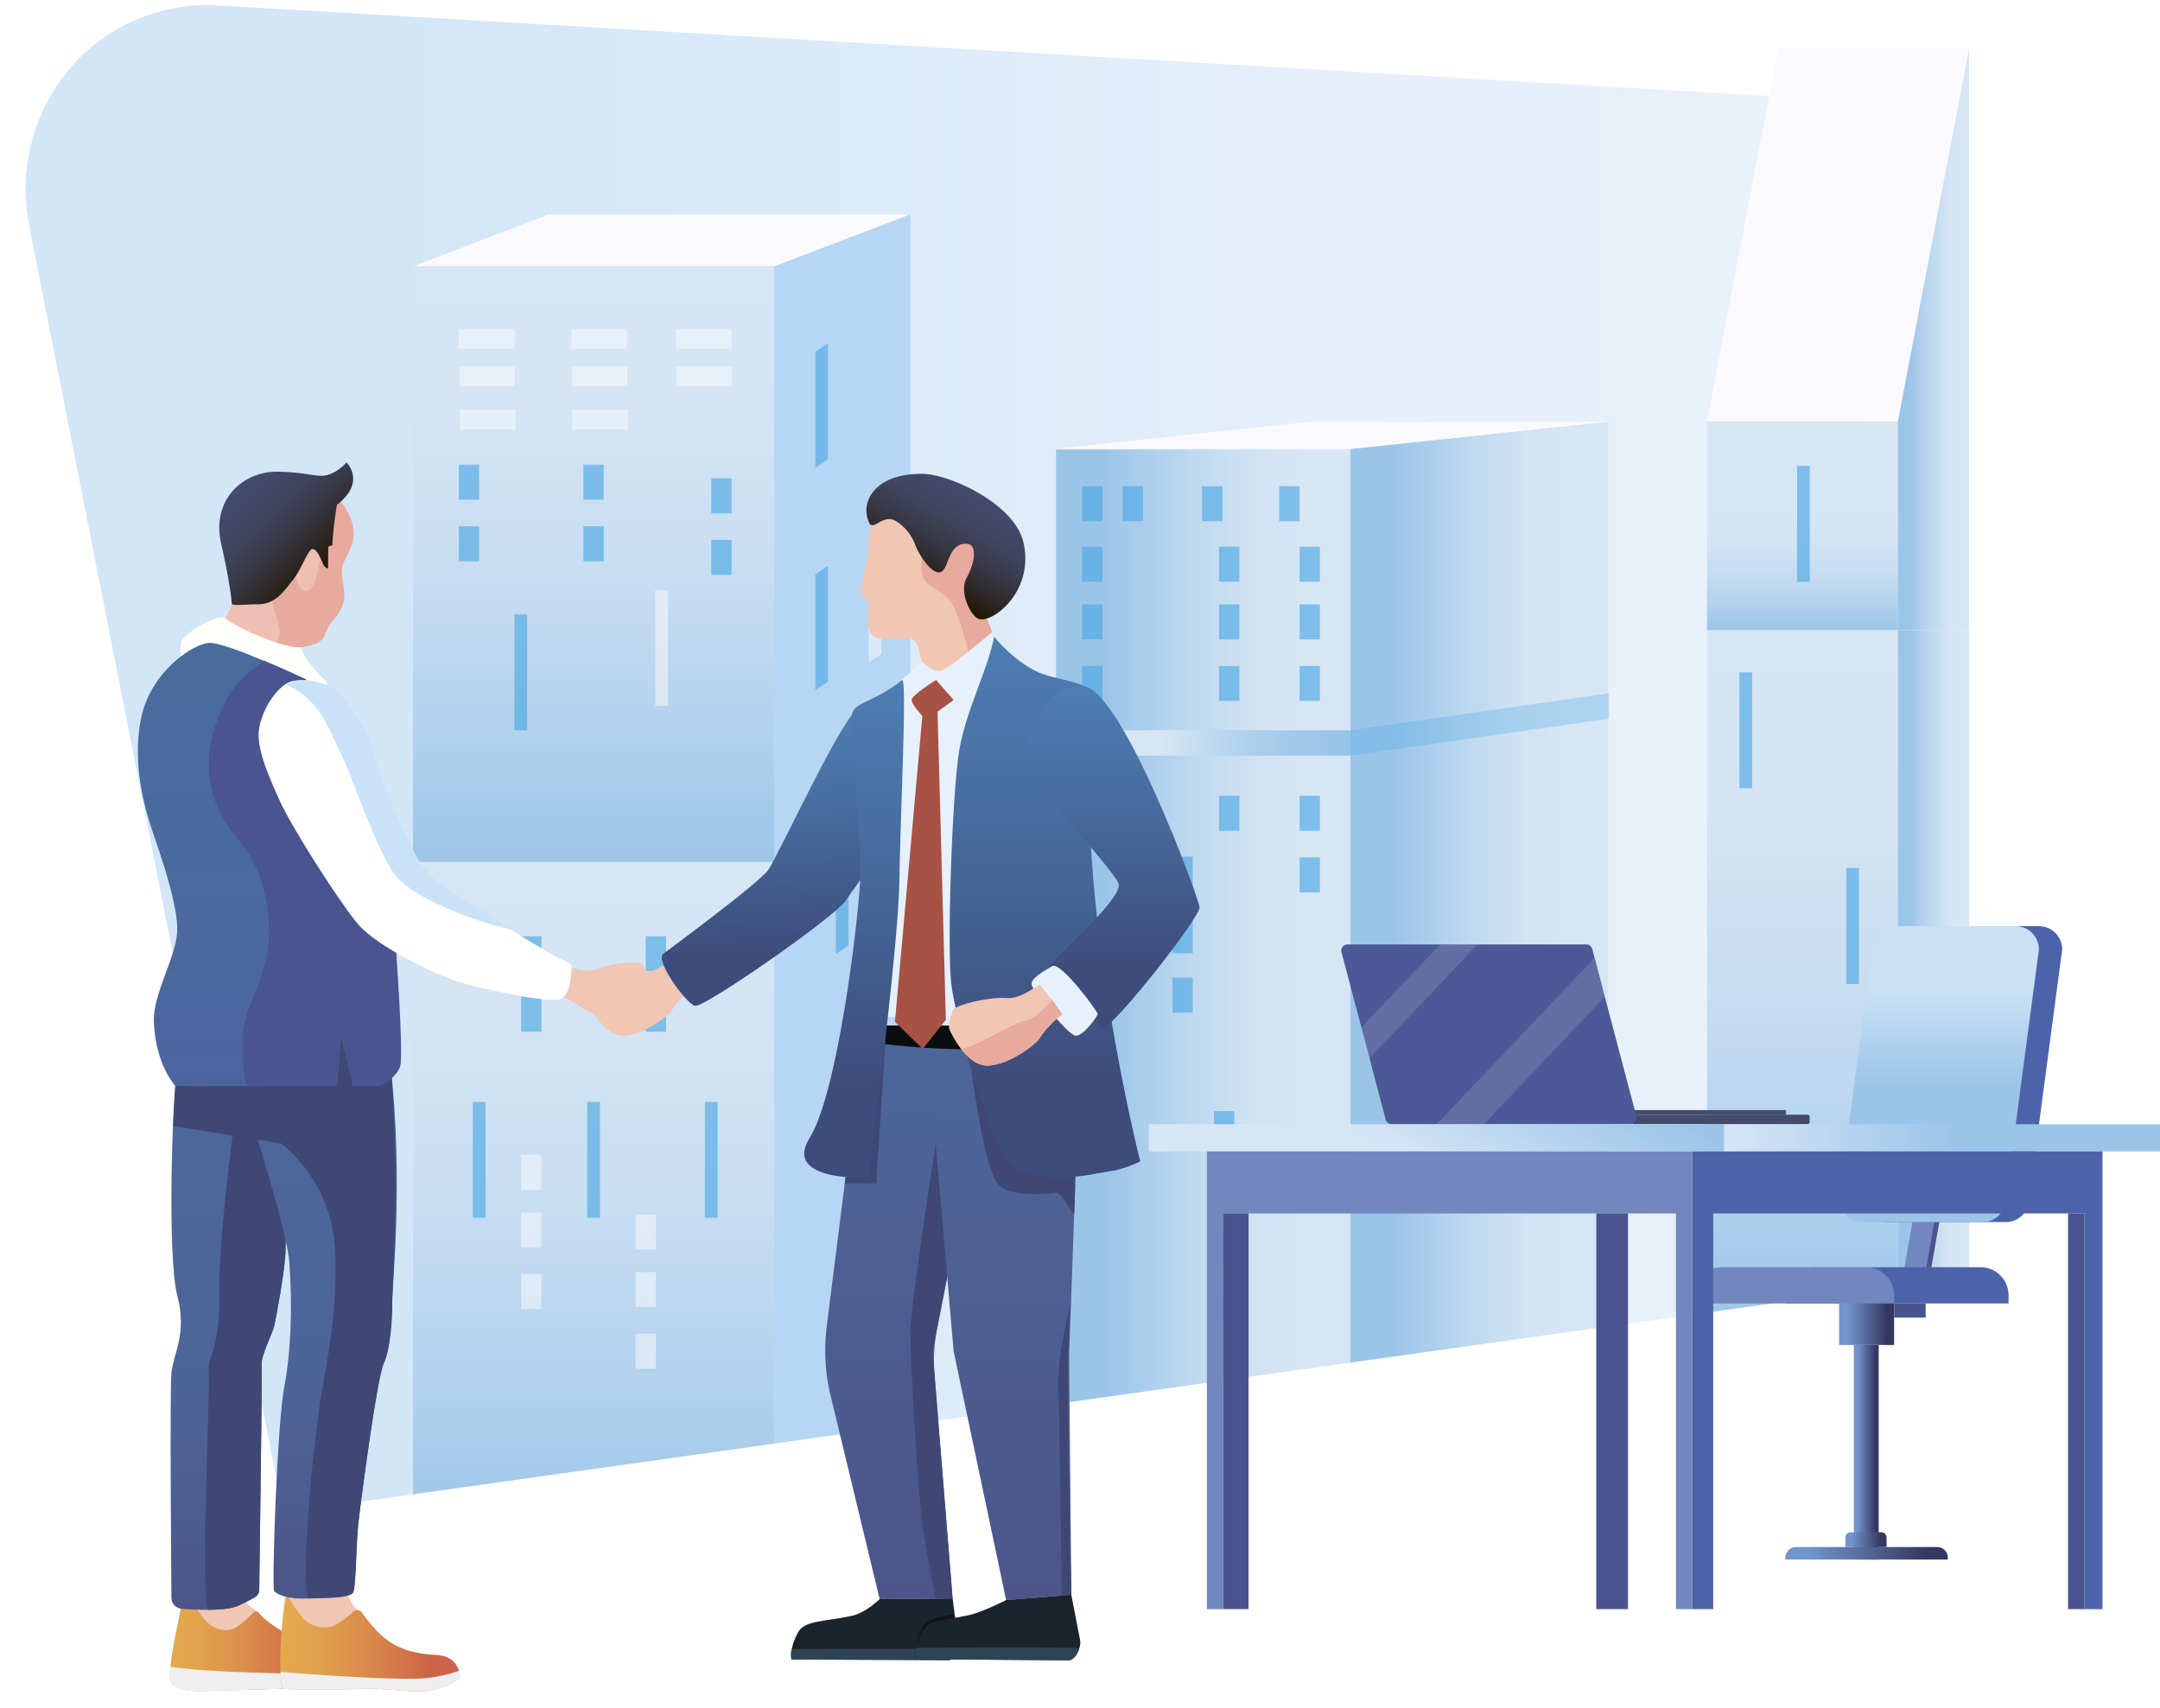 <?xml version="1.0" encoding="UTF-8"?> <svg xmlns="http://www.w3.org/2000/svg" xmlns:xlink="http://www.w3.org/1999/xlink" viewBox="0 0 637.13 503.9"> <defs> <style>.\35 1eda419-33a4-4370-a0b8-9534f19ea95d{fill:url(#ff2da733-4b87-40f8-a735-51af2f0e21fc);}.cfbdc87a-3793-4195-a1b5-52ea24e98bca,.d4d3c97e-ccd2-4c35-b55e-69ad66dd0e35{fill:#fafafd;}.\36 59d623d-9da7-42f1-b4e7-d068314d98d0{fill:url(#bdac5107-630f-48b2-86e1-c7c0a680c180);}.\37 7969690-cd47-48e3-8c7f-b597cdd54ab0{fill:url(#aa99a25f-dafc-41a1-8eae-973ecf80fa7e);}.b308a8ef-5829-47b8-8343-f80bd9ab35f6{fill:#b7d6f4;}.\35 50f49ee-7526-4303-85b6-48da0f8f2ac6{fill:url(#5b072478-5a87-4444-8a8b-75ebe2ebc78b);}.\37 bf908fe-66d8-46b4-ab99-7521c61ad267{fill:url(#95c93573-a6d6-4c41-b5e1-9079b490d365);}.\34 0082009-55cd-47d8-b467-45ee3be98aec{fill:url(#552d4a4e-4be6-402f-bc74-487a798d402d);}.\34 481639d-ede2-4f01-a023-1d90dd7e3ac0,.f2ea06bd-5ae1-4aa4-98dd-fab6145800bd{fill:#4ea9e4;}.\34 481639d-ede2-4f01-a023-1d90dd7e3ac0{opacity:0.31;}.f2ea06bd-5ae1-4aa4-98dd-fab6145800bd{opacity:0.65;}.cfbdc87a-3793-4195-a1b5-52ea24e98bca{opacity:0.51;}.\39 a7ef07c-cfc3-465e-b67d-c98681ffe46f{fill:url(#0c789c32-dc58-4073-b0a8-4698d91179cf);}.bc0fbfbb-86af-4371-9f23-a840bd26efbd{fill:url(#0f9d87c4-ee81-4a66-b167-3ea7bad2dad5);}.\39 01d57d4-5461-4d03-9e70-7447bfac9477{fill:url(#ed04dce3-a264-4948-b673-71dd4e2bf34a);}.\38 93444bf-44da-4785-b32c-7e167d3e8dc6{fill:url(#19ad4ea7-fe90-4a10-9a1f-93f67353d047);}.\33 0b1bbdc-1c26-4543-89af-19f5c468a6bf,.f141611c-0c56-4e46-9818-e64b8422ae5f{fill:#fff;}.\31 317f401-5b4e-4f9d-9a25-31433382d2ed{fill:#49538f;}.\30 710a632-c139-4a17-9e5b-534688f6f3b0{fill:#7187be;}.\36 756d0bc-342a-40e8-a0ab-6e827efbcdfa{fill:#4d63a9;}.\33 44e9524-9fd0-415d-a1d5-2fd9022a75f5{fill:url(#6810c4bd-3ae6-4149-a367-967cabe78b95);}.\31 c62514e-7759-4482-ade1-f514dfaa1616{fill:url(#badb7d38-ebbd-489d-9036-733876caf5e6);}.eb54e178-395f-4378-8349-b6afef4d335d{fill:url(#62a92980-804c-43e7-ac84-da53d52904d1);}.\32 88ba481-95a9-4498-9255-b58260aab799{fill:url(#495f2c7a-d996-4e65-9a92-b7317afa835b);}.\32 f0392b6-7cc5-4d84-901f-90e5efe6a926{fill:url(#9364abfe-213e-490c-872d-5f05f58bfdf6);}.\38 e98f06f-7a1d-4d9a-8a9b-bd2cda3bd341{fill:url(#f1457648-2514-433a-b821-6116a803c5e1);}.\38 64af3b8-ec7b-4d4f-8c64-611f5587094e{fill:url(#063decdc-a77c-4516-8633-e255aa44659c);}.\36 6fd9435-52d5-4055-ac02-cb203cf8589d{fill:#434a6a;}.\36 c77c966-6c01-40a4-be3f-1601bb9a6b4d{fill:#454e71;}.\36 c315457-975b-48c5-926c-cf249a715ca4{fill:#4b5997;}.\33 0b1bbdc-1c26-4543-89af-19f5c468a6bf{opacity:0.13;}.afca403d-1be4-40d5-b398-63c9bcc36961{fill:#f0c7b3;}.\35 0ed5be6-878e-401c-a2d0-9f326681708b{fill:url(#308a417d-0c1d-42f5-ac2e-a92c42f3b419);}.\31 e1a0d25-544b-4e46-8dbf-a1dfc0ac5ec0{fill:#eebfb3;}.fe2495f9-8ca5-4dc4-9ece-9c04d566a077{fill:#e8a99e;}.\32 efe6866-da45-47da-be38-37a8dd5a0184{fill:url(#8e47e1fa-8434-4f72-9777-8467ff79a43e);}.\39 7535857-62ef-4444-9ef8-874cd4db150e{fill:#fffffc;}.\32 6da05f0-61d8-4c35-beb1-7364c8bc7d77{fill:url(#3e19d422-d746-4b58-bdb7-63890a5a2d0d);}.\38 4a54388-ec8f-4a37-acf3-ff4f373fed9b{fill:#f0c6b4;}.becab2b8-b1bf-4d84-a71c-46454508c6aa{fill:#efefef;}.f2c590dc-935c-4437-9938-d6833d334af5{fill:#3f4875;}.b97cdc92-21a9-48f7-b73e-07121eb8cd43{fill:url(#56bbaffe-fc4b-4ea5-a77c-e0aaa8090eec);}.\33 3efcd83-13bf-4d7d-b970-a61cf282d36c{fill:url(#133842fd-3668-4b47-92fd-be546c88a5cf);}.e4fe94d9-93ba-409d-bd44-78bb13222a15{fill:url(#6bfd3699-5971-470a-ba93-d6aeec7c0791);}.\32 deb78ca-5726-480d-833a-e730f62d2560{fill:#495491;}.\39 58d2811-454b-4a9e-8b66-6c938c37dbba{fill:url(#95a57317-b390-41b1-a9cc-d10a6d132db3);}.\36 a8e4b37-c7de-4923-918d-07af9969e43f{fill:#c9e2f8;}.c3964ebe-7be9-4089-b44a-014acecaf27a{fill:url(#7c9fb1fd-cb38-4052-a558-f97e8a2e05b4);}.\33 d54e98f-1496-4b70-8431-4e85c0d2614e{fill:url(#bfa8e58d-f6d5-4026-9596-89fa594b4975);}.\37 5f3c8c4-85e7-4896-ba46-098b75d6c049{fill:#0b0c0d;}.\32 da6ba3d-beec-434f-b34a-e70707329145{fill:url(#8c312803-1eab-4acf-af5f-a6e3016dfbf7);}.\35 4caf9fc-7348-4165-b975-9c6c180088b2{fill:#e7f1fb;}.\35 f41cf24-365b-4123-b3f0-7d9b8ceafc18{fill:url(#55b4ae68-a5de-4415-8fe3-709da6aee2e0);}.\35 18bb045-c4a9-4518-9b9d-7d678c4a3089{fill:url(#f8679c61-dc96-45ea-803f-17321b43ea4d);}.\32 f9b854c-7fd8-4661-9527-486c08b742c2{fill:url(#fd14a7a2-141c-4235-af3a-6e95eeebbd20);}.\30 08fdf5a-41a3-4b81-ad60-3e18a472b00f{fill:url(#1823755b-1868-4b07-940c-bccd6ca07d63);}.b09f8850-82d5-445a-bf57-36be5c7527d5{fill:#a75245;}.bb95726b-88a5-4b3c-9ed1-964124ff54db{fill:#1b232b;}.c211c6e8-acdd-41e2-b7c6-8f4f8be5ac57{fill:#304352;}.\35 6ae09f5-7d77-4fd8-b147-b6683e623c56{fill:#000105;opacity:0.44;}</style> <linearGradient id="ff2da733-4b87-40f8-a735-51af2f0e21fc" x1="7.56" y1="249.76" x2="580.23" y2="249.76" gradientUnits="userSpaceOnUse"> <stop offset="0.19" stop-color="#d2e6f8"></stop> <stop offset="0.22" stop-color="#d3e7f8"></stop> <stop offset="0.67" stop-color="#e5effa"></stop> <stop offset="1" stop-color="#ebf2fa"></stop> </linearGradient> <linearGradient id="bdac5107-630f-48b2-86e1-c7c0a680c180" x1="175.08" y1="78.59" x2="175.08" y2="254.29" gradientUnits="userSpaceOnUse"> <stop offset="0" stop-color="#d7e6f5"></stop> <stop offset="0.26" stop-color="#d3e4f4"></stop> <stop offset="0.52" stop-color="#c7ddf2"></stop> <stop offset="0.78" stop-color="#b3d2ed"></stop> <stop offset="1" stop-color="#9bc5e8"></stop> </linearGradient> <linearGradient id="aa99a25f-dafc-41a1-8eae-973ecf80fa7e" x1="175.08" y1="254.29" x2="175.08" y2="451.49" xlink:href="#bdac5107-630f-48b2-86e1-c7c0a680c180"></linearGradient> <linearGradient id="5b072478-5a87-4444-8a8b-75ebe2ebc78b" x1="311.5" y1="281.38" x2="399" y2="281.38" gradientUnits="userSpaceOnUse"> <stop offset="0.17" stop-color="#9bc5e8"></stop> <stop offset="0.23" stop-color="#a3c9ea"></stop> <stop offset="0.47" stop-color="#bfd9f0"></stop> <stop offset="0.68" stop-color="#d1e3f4"></stop> <stop offset="0.84" stop-color="#d7e6f5"></stop> </linearGradient> <linearGradient id="95c93573-a6d6-4c41-b5e1-9079b490d365" x1="398.33" y1="277.19" x2="474.33" y2="277.19" xlink:href="#5b072478-5a87-4444-8a8b-75ebe2ebc78b"></linearGradient> <linearGradient id="552d4a4e-4be6-402f-bc74-487a798d402d" x1="310.83" y1="219.17" x2="398.33" y2="219.17" gradientUnits="userSpaceOnUse"> <stop offset="0.36" stop-color="#d7e6f5"></stop> <stop offset="0.39" stop-color="#d3e4f4"></stop> <stop offset="0.61" stop-color="#b4d3ed"></stop> <stop offset="0.8" stop-color="#a2c9e9"></stop> <stop offset="0.93" stop-color="#9bc5e8"></stop> </linearGradient> <linearGradient id="0c789c32-dc58-4073-b0a8-4698d91179cf" x1="531.67" y1="124.26" x2="531.67" y2="185.92" gradientUnits="userSpaceOnUse"> <stop offset="0.41" stop-color="#d7e6f5"></stop> <stop offset="0.56" stop-color="#d3e4f4"></stop> <stop offset="0.72" stop-color="#c7ddf2"></stop> <stop offset="0.87" stop-color="#b3d2ed"></stop> <stop offset="1" stop-color="#9bc5e8"></stop> </linearGradient> <linearGradient id="0f9d87c4-ee81-4a66-b167-3ea7bad2dad5" x1="531.67" y1="185.92" x2="531.67" y2="392.26" xlink:href="#bdac5107-630f-48b2-86e1-c7c0a680c180"></linearGradient> <linearGradient id="ed04dce3-a264-4948-b673-71dd4e2bf34a" x1="559.83" y1="289.09" x2="580.83" y2="289.09" xlink:href="#5b072478-5a87-4444-8a8b-75ebe2ebc78b"></linearGradient> <linearGradient id="19ad4ea7-fe90-4a10-9a1f-93f67353d047" x1="559.83" y1="100.09" x2="580.83" y2="100.09" xlink:href="#5b072478-5a87-4444-8a8b-75ebe2ebc78b"></linearGradient> <linearGradient id="6810c4bd-3ae6-4149-a367-967cabe78b95" x1="571.95" y1="273.21" x2="571.95" y2="360.5" gradientUnits="userSpaceOnUse"> <stop offset="0.22" stop-color="#cae0f4"></stop> <stop offset="0.54" stop-color="#9bc5e8"></stop> </linearGradient> <linearGradient id="badb7d38-ebbd-489d-9036-733876caf5e6" x1="542.48" y1="390.63" x2="558.7" y2="390.63" gradientUnits="userSpaceOnUse"> <stop offset="0.15" stop-color="#7294cd"></stop> <stop offset="0.88" stop-color="#34375f"></stop> </linearGradient> <linearGradient id="62a92980-804c-43e7-ac84-da53d52904d1" x1="546.83" y1="428.41" x2="554.15" y2="428.41" xlink:href="#badb7d38-ebbd-489d-9036-733876caf5e6"></linearGradient> <linearGradient id="495f2c7a-d996-4e65-9a92-b7317afa835b" x1="526.65" y1="458.21" x2="574.53" y2="458.21" xlink:href="#badb7d38-ebbd-489d-9036-733876caf5e6"></linearGradient> <linearGradient id="9364abfe-213e-490c-872d-5f05f58bfdf6" x1="544.32" y1="454.18" x2="556.45" y2="454.18" xlink:href="#badb7d38-ebbd-489d-9036-733876caf5e6"></linearGradient> <linearGradient id="f1457648-2514-433a-b821-6116a803c5e1" x1="508.52" y1="335.65" x2="637.13" y2="335.65" gradientUnits="userSpaceOnUse"> <stop offset="0" stop-color="#d7e6f5"></stop> <stop offset="0.53" stop-color="#9bc5e8"></stop> </linearGradient> <linearGradient id="063decdc-a77c-4516-8633-e255aa44659c" x1="400.77" y1="375.38" x2="446.64" y2="295.92" gradientUnits="userSpaceOnUse"> <stop offset="0.38" stop-color="#d7e6f5"></stop> <stop offset="0.94" stop-color="#9bc5e8"></stop> </linearGradient> <linearGradient id="308a417d-0c1d-42f5-ac2e-a92c42f3b419" x1="50.13" y1="484.71" x2="99.87" y2="484.71" gradientUnits="userSpaceOnUse"> <stop offset="0" stop-color="#e3aa4d"></stop> <stop offset="0.17" stop-color="#e1a34d"></stop> <stop offset="0.43" stop-color="#db8f4b"></stop> <stop offset="0.74" stop-color="#d16f4a"></stop> <stop offset="0.83" stop-color="#cd6349"></stop> </linearGradient> <linearGradient id="8e47e1fa-8434-4f72-9777-8467ff79a43e" x1="70.69" y1="142.73" x2="96.21" y2="168.25" gradientUnits="userSpaceOnUse"> <stop offset="0" stop-color="#444a6b"></stop> <stop offset="0.18" stop-color="#434867"></stop> <stop offset="0.38" stop-color="#3e425a"></stop> <stop offset="0.58" stop-color="#373744"></stop> <stop offset="0.79" stop-color="#2d2826"></stop> <stop offset="1" stop-color="#201600"></stop> </linearGradient> <linearGradient id="3e19d422-d746-4b58-bdb7-63890a5a2d0d" x1="68.44" y1="314.91" x2="68.44" y2="474.89" gradientUnits="userSpaceOnUse"> <stop offset="0.21" stop-color="#4d679b"></stop> <stop offset="0.61" stop-color="#4d6498"></stop> <stop offset="0.89" stop-color="#4c5b8f"></stop> <stop offset="1" stop-color="#4c5589"></stop> </linearGradient> <linearGradient id="56bbaffe-fc4b-4ea5-a77c-e0aaa8090eec" x1="82.65" y1="484.43" x2="135.65" y2="484.43" xlink:href="#308a417d-0c1d-42f5-ac2e-a92c42f3b419"></linearGradient> <linearGradient id="133842fd-3668-4b47-92fd-be546c88a5cf" x1="91.57" y1="302.75" x2="91.57" y2="471.53" xlink:href="#3e19d422-d746-4b58-bdb7-63890a5a2d0d"></linearGradient> <linearGradient id="6bfd3699-5971-470a-ba93-d6aeec7c0791" x1="79.43" y1="189.66" x2="79.43" y2="320.39" gradientUnits="userSpaceOnUse"> <stop offset="0" stop-color="#496c9d"></stop> <stop offset="0.69" stop-color="#4b699e"></stop> <stop offset="1" stop-color="#4e64a0"></stop> </linearGradient> <linearGradient id="95a57317-b390-41b1-a9cc-d10a6d132db3" x1="108.28" y1="320.37" x2="108.28" y2="320.38" gradientUnits="userSpaceOnUse"> <stop offset="0" stop-color="#4d7eb2"></stop> <stop offset="0.46" stop-color="#4d7bb0"></stop> <stop offset="0.75" stop-color="#4d73aa"></stop> <stop offset="1" stop-color="#4e64a0"></stop> <stop offset="1" stop-color="#4e64a0"></stop> </linearGradient> <linearGradient id="7c9fb1fd-cb38-4052-a558-f97e8a2e05b4" x1="268.52" y1="304.06" x2="268.52" y2="471.7" gradientUnits="userSpaceOnUse"> <stop offset="0" stop-color="#4d679b"></stop> <stop offset="1" stop-color="#4c5589"></stop> </linearGradient> <linearGradient id="bfa8e58d-f6d5-4026-9596-89fa594b4975" x1="295.93" y1="305.56" x2="295.93" y2="472.02" xlink:href="#7c9fb1fd-cb38-4052-a558-f97e8a2e05b4"></linearGradient> <linearGradient id="8c312803-1eab-4acf-af5f-a6e3016dfbf7" x1="287.37" y1="144.69" x2="271.29" y2="172.55" xlink:href="#8e47e1fa-8434-4f72-9777-8467ff79a43e"></linearGradient> <linearGradient id="55b4ae68-a5de-4415-8fe3-709da6aee2e0" x1="308.25" y1="187.77" x2="308.25" y2="347.42" gradientUnits="userSpaceOnUse"> <stop offset="0" stop-color="#4d7eb2"></stop> <stop offset="0.36" stop-color="#476b9d"></stop> <stop offset="0.83" stop-color="#3d4c7c"></stop> </linearGradient> <linearGradient id="f8679c61-dc96-45ea-803f-17321b43ea4d" x1="439.48" y1="125.94" x2="439.48" y2="210.72" gradientTransform="matrix(1.14, -0.06, 0.05, 1, -282.56, 111.69)" xlink:href="#55b4ae68-a5de-4415-8fe3-709da6aee2e0"></linearGradient> <linearGradient id="fd14a7a2-141c-4235-af3a-6e95eeebbd20" x1="251.95" y1="200.59" x2="251.95" y2="347.45" xlink:href="#55b4ae68-a5de-4415-8fe3-709da6aee2e0"></linearGradient> <linearGradient id="1823755b-1868-4b07-940c-bccd6ca07d63" x1="328.1" y1="202.32" x2="328.1" y2="303.12" xlink:href="#55b4ae68-a5de-4415-8fe3-709da6aee2e0"></linearGradient> </defs> <title>Монтажная область 4</title> <g id="5307d1ca-f00e-4be7-a04d-fadaf9424e20" data-name="scene"> <path class="51eda419-33a4-4370-a0b8-9534f19ea95d" d="M516.44,498l-379.12-2.73a55.11,55.11,0,0,1-54.95-54.95L8.6,66.6c-4.94-25.16,8-50.77,31.61-60.79A54.38,54.38,0,0,1,57.88,1.59a48.29,48.29,0,0,1,6.21,0L525.28,28.5a55.11,55.11,0,0,1,54.95,54.95l-8.85,359.63A55.11,55.11,0,0,1,516.44,498Z"></path> <polygon class="d4d3c97e-ccd2-4c35-b55e-69ad66dd0e35" points="228.5 78.59 121.83 78.59 161.83 63.26 268.5 63.26 228.5 78.59"></polygon> <rect class="659d623d-9da7-42f1-b4e7-d068314d98d0" x="121.83" y="78.59" width="106.5" height="175.7"></rect> <rect class="77969690-cd47-48e3-8c7f-b597cdd54ab0" x="121.83" y="254.29" width="106.5" height="197.2"></rect> <polygon class="b308a8ef-5829-47b8-8343-f80bd9ab35f6" points="228.33 78.59 268.5 63.26 268.5 437.46 228.33 465.52 228.33 78.59"></polygon> <rect class="550f49ee-7526-4303-85b6-48da0f8f2ac6" x="311.5" y="132.6" width="87.5" height="297.57"></rect> <polygon class="7bf908fe-66d8-46b4-ab99-7521c61ad267" points="398.33 429.99 474.33 421.96 474.33 124.39 398.33 132.42 398.33 429.99"></polygon> <rect class="40082009-55cd-47d8-b467-45ee3be98aec" x="310.83" y="215.42" width="87.5" height="7.5"></rect> <polygon class="4481639d-ede2-4f01-a023-1d90dd7e3ac0" points="474.58 212.01 398.33 222.92 398.33 215.42 474.58 204.51 474.58 212.01"></polygon> <rect class="f2ea06bd-5ae1-4aa4-98dd-fab6145800bd" x="319.17" y="143.42" width="6" height="10.33"></rect> <rect class="f2ea06bd-5ae1-4aa4-98dd-fab6145800bd" x="331.17" y="143.42" width="6" height="10.33"></rect> <rect class="f2ea06bd-5ae1-4aa4-98dd-fab6145800bd" x="354.58" y="143.42" width="6" height="10.33"></rect> <rect class="f2ea06bd-5ae1-4aa4-98dd-fab6145800bd" x="377.33" y="143.42" width="6" height="10.33"></rect> <rect class="f2ea06bd-5ae1-4aa4-98dd-fab6145800bd" x="383.33" y="161.27" width="6" height="10.33"></rect> <rect class="f2ea06bd-5ae1-4aa4-98dd-fab6145800bd" x="359.58" y="161.27" width="6" height="10.33"></rect> <rect class="f2ea06bd-5ae1-4aa4-98dd-fab6145800bd" x="319.17" y="161.27" width="6" height="10.33"></rect> <rect class="f2ea06bd-5ae1-4aa4-98dd-fab6145800bd" x="383.33" y="178.27" width="6" height="10.33"></rect> <rect class="f2ea06bd-5ae1-4aa4-98dd-fab6145800bd" x="359.58" y="178.27" width="6" height="10.33"></rect> <rect class="f2ea06bd-5ae1-4aa4-98dd-fab6145800bd" x="319.17" y="178.27" width="6" height="10.33"></rect> <rect class="f2ea06bd-5ae1-4aa4-98dd-fab6145800bd" x="383.33" y="196.44" width="6" height="10.33"></rect> <rect class="f2ea06bd-5ae1-4aa4-98dd-fab6145800bd" x="383.33" y="234.76" width="6" height="10.33"></rect> <rect class="f2ea06bd-5ae1-4aa4-98dd-fab6145800bd" x="359.58" y="234.76" width="6" height="10.33"></rect> <rect class="f2ea06bd-5ae1-4aa4-98dd-fab6145800bd" x="333.46" y="252.71" width="6" height="10.33"></rect> <rect class="f2ea06bd-5ae1-4aa4-98dd-fab6145800bd" x="383.33" y="252.92" width="6" height="10.33"></rect> <rect class="f2ea06bd-5ae1-4aa4-98dd-fab6145800bd" x="345.83" y="252.71" width="6" height="10.33"></rect> <rect class="f2ea06bd-5ae1-4aa4-98dd-fab6145800bd" x="345.83" y="270.87" width="6" height="10.33"></rect> <rect class="f2ea06bd-5ae1-4aa4-98dd-fab6145800bd" x="359.58" y="196.44" width="6" height="10.33"></rect> <rect class="f2ea06bd-5ae1-4aa4-98dd-fab6145800bd" x="319.17" y="196.44" width="6" height="10.33"></rect> <rect class="f2ea06bd-5ae1-4aa4-98dd-fab6145800bd" x="135.33" y="137.08" width="6" height="10.33"></rect> <rect class="f2ea06bd-5ae1-4aa4-98dd-fab6145800bd" x="135.33" y="155.25" width="6" height="10.33"></rect> <rect class="cfbdc87a-3793-4195-a1b5-52ea24e98bca" x="153.71" y="340.67" width="6" height="10.33"></rect> <rect class="cfbdc87a-3793-4195-a1b5-52ea24e98bca" x="153.71" y="357.67" width="6" height="10.33"></rect> <rect class="cfbdc87a-3793-4195-a1b5-52ea24e98bca" x="153.71" y="375.84" width="6" height="10.33"></rect> <rect class="cfbdc87a-3793-4195-a1b5-52ea24e98bca" x="187.46" y="358.26" width="6" height="10.33"></rect> <rect class="cfbdc87a-3793-4195-a1b5-52ea24e98bca" x="187.46" y="375.26" width="6" height="10.33"></rect> <rect class="cfbdc87a-3793-4195-a1b5-52ea24e98bca" x="187.46" y="393.42" width="6" height="10.33"></rect> <rect class="f2ea06bd-5ae1-4aa4-98dd-fab6145800bd" x="153.71" y="276.17" width="6" height="10.33"></rect> <rect class="f2ea06bd-5ae1-4aa4-98dd-fab6145800bd" x="153.71" y="294.02" width="6" height="10.33"></rect> <rect class="f2ea06bd-5ae1-4aa4-98dd-fab6145800bd" x="190.46" y="276.17" width="6" height="10.33"></rect> <rect class="f2ea06bd-5ae1-4aa4-98dd-fab6145800bd" x="190.46" y="294.02" width="6" height="10.33"></rect> <rect class="f2ea06bd-5ae1-4aa4-98dd-fab6145800bd" x="172.08" y="137.08" width="6" height="10.33"></rect> <rect class="f2ea06bd-5ae1-4aa4-98dd-fab6145800bd" x="172.08" y="155.25" width="6" height="10.33"></rect> <rect class="f2ea06bd-5ae1-4aa4-98dd-fab6145800bd" x="209.79" y="141.09" width="6" height="10.33"></rect> <rect class="f2ea06bd-5ae1-4aa4-98dd-fab6145800bd" x="209.79" y="159.26" width="6" height="10.33"></rect> <rect class="f2ea06bd-5ae1-4aa4-98dd-fab6145800bd" x="345.83" y="288.37" width="6" height="10.33"></rect> <rect class="f2ea06bd-5ae1-4aa4-98dd-fab6145800bd" x="358.08" y="327.76" width="6" height="10.33"></rect> <rect class="f2ea06bd-5ae1-4aa4-98dd-fab6145800bd" x="358.08" y="345.92" width="6" height="10.33"></rect> <rect class="f2ea06bd-5ae1-4aa4-98dd-fab6145800bd" x="358.08" y="363.42" width="6" height="10.33"></rect> <rect class="f2ea06bd-5ae1-4aa4-98dd-fab6145800bd" x="358.08" y="380.42" width="6" height="10.33"></rect> <rect class="9a7ef07c-cfc3-465e-b67d-c98681ffe46f" x="503.5" y="124.26" width="56.33" height="61.67"></rect> <polygon class="d4d3c97e-ccd2-4c35-b55e-69ad66dd0e35" points="559.83 124.26 503.5 124.26 524.5 14.26 580.83 14.26 559.83 124.26"></polygon> <rect class="bc0fbfbb-86af-4371-9f23-a840bd26efbd" x="503.5" y="185.92" width="56.33" height="206.33"></rect> <rect class="901d57d4-5461-4d03-9e70-7447bfac9477" x="559.83" y="185.92" width="21" height="206.33"></rect> <polygon class="893444bf-44da-4785-b32c-7e167d3e8dc6" points="580.83 14.26 559.83 124.26 559.83 185.92 580.83 185.92 580.83 14.26"></polygon> <rect class="f2ea06bd-5ae1-4aa4-98dd-fab6145800bd" x="530.08" y="137.42" width="3.75" height="34.18"></rect> <rect class="f2ea06bd-5ae1-4aa4-98dd-fab6145800bd" x="513.08" y="198.33" width="3.75" height="34.18"></rect> <rect class="f2ea06bd-5ae1-4aa4-98dd-fab6145800bd" x="151.74" y="181.24" width="3.75" height="34.18"></rect> <polygon class="f2ea06bd-5ae1-4aa4-98dd-fab6145800bd" points="244.25 135.44 240.5 137.94 240.5 103.76 244.25 101.26 244.25 135.44"></polygon> <polygon class="cfbdc87a-3793-4195-a1b5-52ea24e98bca" points="259.98 192.91 256.23 195.41 256.23 161.22 259.98 158.72 259.98 192.91"></polygon> <polygon class="f2ea06bd-5ae1-4aa4-98dd-fab6145800bd" points="244.25 201.08 240.5 203.58 240.5 169.4 244.25 166.9 244.25 201.08"></polygon> <polygon class="f2ea06bd-5ae1-4aa4-98dd-fab6145800bd" points="250.29 278.88 246.54 281.38 246.54 247.2 250.29 244.7 250.29 278.88"></polygon> <rect class="f2ea06bd-5ae1-4aa4-98dd-fab6145800bd" x="139.46" y="325.05" width="3.75" height="34.18"></rect> <rect class="f2ea06bd-5ae1-4aa4-98dd-fab6145800bd" x="173.21" y="325.05" width="3.75" height="34.18"></rect> <rect class="f2ea06bd-5ae1-4aa4-98dd-fab6145800bd" x="207.92" y="325.05" width="3.75" height="34.18"></rect> <rect class="cfbdc87a-3793-4195-a1b5-52ea24e98bca" x="193.29" y="174.08" width="3.75" height="34.18"></rect> <rect class="f2ea06bd-5ae1-4aa4-98dd-fab6145800bd" x="544.58" y="256.08" width="3.75" height="34.18"></rect> <polygon class="d4d3c97e-ccd2-4c35-b55e-69ad66dd0e35" points="398.33 132.42 310.83 132.42 386.83 124.39 474.33 124.39 398.33 132.42"></polygon> <polygon class="f141611c-0c56-4e46-9818-e64b8422ae5f" points="0 457.93 637.13 368.42 637.13 503.9 0 503.9 0 457.93"></polygon> <rect class="cfbdc87a-3793-4195-a1b5-52ea24e98bca" x="135.33" y="97.04" width="16.41" height="5.83"></rect> <rect class="cfbdc87a-3793-4195-a1b5-52ea24e98bca" x="168.5" y="97.04" width="16.41" height="5.83"></rect> <rect class="cfbdc87a-3793-4195-a1b5-52ea24e98bca" x="199.38" y="97.04" width="16.41" height="5.83"></rect> <rect class="cfbdc87a-3793-4195-a1b5-52ea24e98bca" x="135.48" y="108.12" width="16.41" height="5.83"></rect> <rect class="cfbdc87a-3793-4195-a1b5-52ea24e98bca" x="168.64" y="108.12" width="16.41" height="5.83"></rect> <rect class="cfbdc87a-3793-4195-a1b5-52ea24e98bca" x="135.64" y="120.85" width="16.41" height="5.83"></rect> <rect class="cfbdc87a-3793-4195-a1b5-52ea24e98bca" x="168.81" y="120.85" width="16.41" height="5.83"></rect> <rect class="cfbdc87a-3793-4195-a1b5-52ea24e98bca" x="199.53" y="108.12" width="16.41" height="5.83"></rect> <polygon class="1317f401-5b4e-4f9d-9a25-31433382d2ed" points="569.01 377.77 562.55 377.77 567.2 351.14 573.66 351.14 569.01 377.77"></polygon> <polygon class="0710a632-c139-4a17-9e5b-534688f6f3b0" points="567.53 377.77 561.07 377.77 565.72 351.14 572.18 351.14 567.53 377.77"></polygon> <path class="6756d0bc-342a-40e8-a0ab-6e827efbcdfa" d="M591.66,360.5H556.19a6.88,6.88,0,0,1-6.86-6.86l9.76-73.58a6.88,6.88,0,0,1,6.86-6.86h35.47a6.88,6.88,0,0,1,6.86,6.86l-9.76,73.58A6.88,6.88,0,0,1,591.66,360.5Z"></path> <path class="344e9524-9fd0-415d-a1d5-2fd9022a75f5" d="M584.8,360.5H549.33a6.88,6.88,0,0,1-6.86-6.86l9.76-73.58a6.88,6.88,0,0,1,6.86-6.86h35.47a6.88,6.88,0,0,1,6.86,6.86l-9.76,73.58A6.88,6.88,0,0,1,584.8,360.5Z"></path> <path class="6756d0bc-342a-40e8-a0ab-6e827efbcdfa" d="M534.9,373.82h49.3a8.25,8.25,0,0,1,8.25,8.25v2.43a0,0,0,0,1,0,0h-65.8a0,0,0,0,1,0,0v-2.43A8.25,8.25,0,0,1,534.9,373.82Z"></path> <path class="0710a632-c139-4a17-9e5b-534688f6f3b0" d="M507.87,373.82h42.57a8.25,8.25,0,0,1,8.25,8.25v2.43a0,0,0,0,1,0,0H499.62a0,0,0,0,1,0,0v-2.43A8.25,8.25,0,0,1,507.87,373.82Z"></path> <rect class="1c62514e-7759-4482-ade1-f514dfaa1616" x="542.48" y="384.5" width="16.22" height="12.26"></rect> <rect class="1317f401-5b4e-4f9d-9a25-31433382d2ed" x="558.7" y="384.5" width="9.3" height="4.15"></rect> <rect class="eb54e178-395f-4378-8349-b6afef4d335d" x="546.83" y="396.76" width="7.32" height="63.29"></rect> <path class="288ba481-95a9-4498-9255-b58260aab799" d="M529.77,456.36h41.65a3.11,3.11,0,0,1,3.11,3.11v.58a0,0,0,0,1,0,0H526.65a0,0,0,0,1,0,0v-.58A3.11,3.11,0,0,1,529.77,456.36Z"></path> <path class="2f0392b6-7cc5-4d84-901f-90e5efe6a926" d="M545.9,452h9a1.58,1.58,0,0,1,1.58,1.58v2.77a0,0,0,0,1,0,0H544.32a0,0,0,0,1,0,0v-2.77A1.58,1.58,0,0,1,545.9,452Z"></path> </g> <g id="562c934b-bbdb-48ab-905c-20b2bacf3879" data-name="Слой 3"> <rect class="8e98f06f-7a1d-4d9a-8a9b-bd2cda3bd341" x="508.52" y="331.64" width="128.62" height="8.01"></rect> <rect class="864af3b8-ec7b-4d4f-8c64-611f5587094e" x="338.89" y="331.64" width="169.62" height="8.01"></rect> <polygon class="0710a632-c139-4a17-9e5b-534688f6f3b0" points="499.16 339.66 499.16 474.68 494.36 474.68 494.36 357.95 360.8 357.95 360.8 474.68 355.99 474.68 355.99 339.66 499.16 339.66"></polygon> <polygon class="6756d0bc-342a-40e8-a0ab-6e827efbcdfa" points="620.17 339.66 620.17 474.68 614.83 474.68 614.83 357.95 505.35 357.95 505.35 474.68 499.16 474.68 499.16 339.66 620.17 339.66"></polygon> <rect class="1317f401-5b4e-4f9d-9a25-31433382d2ed" x="610.02" y="357.95" width="4.81" height="116.73"></rect> <rect class="1317f401-5b4e-4f9d-9a25-31433382d2ed" x="470.85" y="357.95" width="9.35" height="116.73"></rect> <rect class="1317f401-5b4e-4f9d-9a25-31433382d2ed" x="360.8" y="357.95" width="7.48" height="116.73"></rect> <rect class="66fd9435-52d5-4055-ac02-cb203cf8589d" x="481.3" y="328.83" width="52.48" height="2.75" rx="0.55" ry="0.55"></rect> <rect class="6c77c966-6c01-40a4-be3f-1601bb9a6b4d" x="481.3" y="327.46" width="45.52" height="1.37"></rect> <path class="6c315457-975b-48c5-926c-cf249a715ca4" d="M480.92,331.58H410.48a1.82,1.82,0,0,1-1.77-1.36L404,312.31l-2.4-9.09-5.9-22.32a1.83,1.83,0,0,1,1.77-2.29h70.44a1.82,1.82,0,0,1,1.77,1.36l.71,2.71,3,11.44,9.29,35.17A1.83,1.83,0,0,1,480.92,331.58Z"></path> <polygon class="30b1bbdc-1c26-4543-89af-19f5c468a6bf" points="473.27 294.11 437.74 331.58 423.86 331.58 470.24 282.67 473.27 294.11"></polygon> <polygon class="30b1bbdc-1c26-4543-89af-19f5c468a6bf" points="435.82 278.6 403.85 312.31 401.45 303.21 424.79 278.6 435.82 278.6"></polygon> </g> <g id="abc7cba7-8539-42a0-8d3d-43e4616a7f2e" data-name="Слой 4"> <path class="afca403d-1be4-40d5-b398-63c9bcc36961" d="M53.21,470.66s-.17,7.42,0,7.75,13.92,6,14.25,6,9.5-1,9.5-1l-.89-7a2.56,2.56,0,0,0-1.4-1.93,6.34,6.34,0,0,1-2.88-3.85C70.37,466.5,53.21,470.66,53.21,470.66Z"></path> <path class="50ed5be6-878e-401c-a2d0-9f326681708b" d="M53.87,472.5s-4.75,19.83-3.54,23.33,9.54,3,9.54,3L89,498l9.33-.5,1.5-7.33s-2-3.17-9-5.5c-6.25-2.08-12.49-6.33-14.48-8.92a1,1,0,0,0-1.52-.12c-2.16,2.06-5.12,5.18-7.67,5.24-7.17.17-9.33-7.66-10.67-9.33S54.35,470.44,53.87,472.5Z"></path> <path class="1e1a0d25-544b-4e46-8dbf-a1dfc0ac5ec0" d="M66.21,182.66c.34-.4,3.83-6,3.33-11.83s-5-14.67-.57-19.5,20.48-15.5,32.15-2.5c7.67,11.17-1,15-.33,20.33s1.42,7.17-.25,10.5c-1.39,2.78-3.82,4.63-4.49,7A5,5,0,0,1,92.76,190a33.67,33.67,0,0,1-12.05,1.33C76.71,190.83,64,185.2,66.21,182.66Z"></path> <path class="fe2495f9-8ca5-4dc4-9ece-9c04d566a077" d="M100.79,169.17c.67,5.33,1.42,7.16-.25,10.5-1.39,2.77-3.82,4.63-4.49,7A5,5,0,0,1,92.76,190a33.6,33.6,0,0,1-12,1.33l-.24,0a1.16,1.16,0,0,1,.49-1.17c3.91-3.59-.92-9.34-.84-15s4.59-1.87,6.25-4,.83,2.7,3.5,3.2,3.68-4.68,4.33-8.5c.15-.86,1-4.34.51-6.84-.41-2.15.92-9.95,3.42-12.95a19.9,19.9,0,0,1,3,2.75C108.79,160,100.12,163.83,100.79,169.17Z"></path> <path class="2efe6866-da45-47da-be38-37a8dd5a0184" d="M68.39,178.25s-.26-5.11-3.18-18c-2.83-12.5,6.08-21.17,16.58-21.1,8.68.06,11.67,1.85,14.92.93a12.4,12.4,0,0,0,5.5-3.67s5.92,5.75-2.83,12.5A119.54,119.54,0,0,0,98,160.83l-1.17.42-.08,6.42s-.92,0-1.5-1.42-2.17-5.17-3.5-4.08-3.17,6.33-5.42,9-4.75,7-10.08,7.08S70,178.67,68.39,178.25Z"></path> <path class="97535857-62ef-4444-9ef8-874cd4db150e" d="M87,201.66s9.13.63,9.5,0-4.89-4-7.89-10.71c-6,.26-20.82-6.86-22.07-8.61s-12.78,4.43-13.16,7.31a29.36,29.36,0,0,0,0,6.13Z"></path> <path class="afca403d-1be4-40d5-b398-63c9bcc36961" d="M84.79,468.81V479.5L104,485l3.83-3.31-.55-4.16a3.76,3.76,0,0,0-1.75-2.64c-1-.66-2.37-2.26-3.29-6.05C100.62,461.91,84.79,468.81,84.79,468.81Z"></path> <path class="26da05f0-61d8-4c35-beb1-7364c8bc7d77" d="M52.29,314.91c-1.5,9.25-3,55.75,0,67.25s-1.21,17-1.73,23,0,63.25,0,66,2.23,3.5,4,3.5,12,1,16.33-1.25,5.58-2.5,5.58-4.58.92-64.33.75-66.67,3.17-8.83,3.67-11,3.33-17.17,3.33-22.33,2.33-53.17,2.33-53.17Z"></path> <path class="84a54388-ec8f-4a37-acf3-ff4f373fed9b" d="M167.71,285.43c1.32-.13,5.23,1.81,8.69.31s12.14-2.46,13-1.17,2.2,2.91,2.09,4.16c-.08.95-1,9.9-6.17,11.13s-12.4-1.37-13.52-2.47-5.94-3.59-6.63-3.46S167.71,285.43,167.71,285.43Z"></path> <path class="becab2b8-b1bf-4d84-a71c-46454508c6aa" d="M99.18,493.55l-.81,4L89,498l-29.17.83s-8.33.5-9.54-3a12.44,12.44,0,0,1-.07-4.17C60.46,493.33,88.87,494,99.18,493.55Z"></path> <path class="f2c590dc-935c-4437-9938-d6833d334af5" d="M85.71,333.2c-.67,14.27-1.5,32.56-1.5,35.63,0,5.17-2.84,20.17-3.34,22.34s-3.83,8.66-3.66,11-.75,64.58-.75,66.66-1.25,2.34-5.59,4.59c-2.25,1.17-6.09,1.46-9.52,1.47-2.27-7,.68-65.81.23-70.19s3.46-7.5,3.09-22.5,4.15-49,4.15-49Z"></path> <path class="b97cdc92-21a9-48f7-b73e-07121eb8cd43" d="M84.46,469.91c-.67,2.75-2.9,20.49-1.16,28.25,6.66.59,23.41,0,26.74,0s12.92,1.11,15.92.69,10.17-2.77,9.67-5.11-2-5.3-7.08-5.55-9.5-1.33-13-3.49c-3.88-2.39-6.56-6-8.79-9a1.79,1.79,0,0,0-2.65-.23c-1.62,1.5-4.58,4-6.44,4.34a8.6,8.6,0,0,1-8.19-2.31A43,43,0,0,1,84.46,469.91Z"></path> <path class="33efcd83-13bf-4d7d-b970-a61cf282d36c" d="M66,305.2s18.33,54.13,19.33,67,.5,26.67-1.5,37-3.67,57.17-3,60.17c2.17,2,6.83,2.33,10.33,2.17s12.17,0,13-1.83.83-14,1.5-20.17,5.5-43,7.5-47.33,2.5-13.17,2.5-18.17,4.07-41.17-1.67-78.8C110.54,299.7,66,305.2,66,305.2Z"></path> <path class="f2c590dc-935c-4437-9938-d6833d334af5" d="M115.71,384c0,5-.5,13.83-2.5,18.17s-6.84,41.16-7.5,47.33-.67,18.33-1.5,20.17-9.5,1.66-13,1.83h-.29c-2.35-8.87,1.74-45.63,3.29-56.48,1.66-11.66,5.84-28,4.5-47.66a42.61,42.61,0,0,0-15.84-30.07l-3.44-.56-3.38-.55-25-4c.33-7.89.79-14.36,1.26-17.23l17.1.37c-.56-1.71-1.74-9-2.18-10.33h46.93C118.71,340.54,115.71,379.24,115.71,384Z"></path> <path class="e4fe94d9-93ba-409d-bd44-78bb13222a15" d="M90,200.33s-23.33-11-28.33-10.67-17.18,8.61-20,22c-3.17,15,2,29.75,3.71,34.75s7.25,20.75,6.88,28.38-7.12,18.38-6.87,26.38,2.67,14.68,6.29,19.18c0,.13,47.71-.06,47.71-.06l1.25-14.87,3.5,14.93s6.72,0,8.22-.71,5-3,5.66-5.1-1.37-36.12-1.37-36.12-2.62-35.5-6.5-44.75S96.29,204.75,90,200.33Z"></path> <path class="2deb78ca-5726-480d-833a-e730f62d2560" d="M118,314.54c-.93,3-4.38,5.13-5.88,5.81l-.06,0h-7.66l-.28,0-3.5-14.93-1.24,14.87-22.16.05H72.75c-.75-3.76-2.19-11.3-.5-19.13,1.62-7.51,9.07-16.88,6.66-33.14-2.38-16-8-18.16-12.87-26.37C61.46,234,59.48,223.89,64.68,211c4.2-10.38,8.52-12.34,13.19-16.1,6.41,2.68,12.18,5.4,12.18,5.4,6.25,4.42,16.25,24.09,20.12,33.34s6.5,44.75,6.5,44.75S119.16,310.89,118,314.54Z"></path> <path class="f141611c-0c56-4e46-9818-e64b8422ae5f" d="M82.54,236.29C80,230.58,75.42,221,76.42,214.91s5.75-13.12,9.88-14,11.63.25,15.5,6.13,6.5,8.75,8.38,16.25,11.25,31.25,17.13,35.75,33.63,21.88,37.88,23.75,3.38,2.13,3.38,2.75,0,8.63-3.87,9.38-23.12-3.25-29.37-5.25-24.25-10.25-30.12-17.5S85.88,243.73,82.54,236.29Z"></path> <path class="958d2811-454b-4a9e-8b66-6c938c37dbba" d="M104.46,320.38h7.64"></path> <path class="6a8e4b37-c7de-4923-918d-07af9969e43f" d="M151,274.18c-1.66-.33-3.09-.65-4.15-.93-6.34-1.7-25.82-8.21-30.94-16-5.85-8.92-12.07-28.51-15.76-35.78-2.75-5.4-6-15.75-15.79-19.4a6.69,6.69,0,0,1,2.42-1.13c4.13-.88,11.63.25,15.5,6.12s6.5,8.75,8.37,16.25,11.26,31.25,17.13,35.75C131.17,261.63,141.79,268.48,151,274.18Z"></path> <path class="becab2b8-b1bf-4d84-a71c-46454508c6aa" d="M126,498.86c-3,.41-12.59-.69-15.92-.7s-20.08.59-26.74,0a30.09,30.09,0,0,1-.58-5c7,.73,29.62,2.17,38.4,2.07a42.7,42.7,0,0,0,14.25-2.36,6.62,6.62,0,0,1,.25.85C136.12,496.08,129,498.44,126,498.86Z"></path> </g> <g id="a2435633-5245-405c-8fa2-4a2e8d16a066" data-name="Слой 6"> <path class="c3964ebe-7be9-4089-b44a-014acecaf27a" d="M254.66,305.56l-10.78,85.55a58.09,58.09,0,0,0,.79,19.23l14.8,61.37,21.5-.17-5.32-65.86a51.57,51.57,0,0,1,.8-14.07l17.16-87.55Z"></path> <polygon class="3d54e98f-1496-4b70-8431-4e85c0d2614e" points="273.25 305.56 281.29 398.59 296.78 472.02 316 470.45 315.35 400.04 318.6 309.24 273.25 305.56"></polygon> <path class="84a54388-ec8f-4a37-acf3-ff4f373fed9b" d="M270,148.63c-5.55-.17-13.3,3.69-13.54,8.62s-2,14.86-2.46,15.76c-1.27,2.33,2.3,2.79,2.3,6s-1.56,8,2.87,9.27,9.11-1.23,10.83,1,.66,7,5.33,9.44,18-8.45,17.24-12.15-3.37-5.91-4.1-10.34,1.21-11.49.25-15C287.44,156.67,286,149.12,270,148.63Z"></path> <path class="fe2495f9-8ca5-4dc4-9ece-9c04d566a077" d="M277.59,199c4-1.2,8.41-5.23,8.41-5.23s-3.06-13.63-5.86-16.72-4.47-3-7-5.46-1.45-9.49,2-17.85c.08,0,1.59,0,1.91-2.33.14-1-1-1.81-2.44-2.42,11.72,1.68,13,8.15,14.11,12.18,1,3.53-1,10.59-.24,15s3.36,6.65,4.1,10.34C293.17,189.75,283.28,198.37,277.59,199Z"></path> <path class="75f3c8c4-85e7-4896-ba46-098b75d6c049" d="M319.83,307.12c-21.58,4.16-53.18,2.29-64,0-5-1-1.17-4.65-1.17-4.65s58.24.57,63.67-1.35C318.94,307.22,319.83,307.12,319.83,307.12Z"></path> <path class="2da6ba3d-beec-434f-b34a-e70707329145" d="M264,153.56c-3.58-1.86-6.4,3-7.53.8-2.93-5.71,1-14.6,15.4-14.59,8.21,0,27.41,8.86,30,20.19,3.43,14.77-9.68,24.46-13.46,22.49-2.22-1.16-5.58-7.88-3.28-12s3.78-10.83-1-10-4.27,7.88-6.89,8.37-6.4-5.58-7.22-8A14,14,0,0,0,264,153.56Z"></path> <path class="54caf9fc-7348-4165-b975-9c6c180088b2" d="M292.53,186.55s-12,10.18-14.61,11.16-5.92-2.5-5.92-2.5S258.47,207.92,251.53,210c.16,13.51,5.21,54.56,5.21,64.41s-3.06,25.11-3.06,25.11,70.69,3.28,74.14,6.07c-5.16-8.21-9.85-97.18-10.34-102.59C317.48,202.64,297.95,197.22,292.53,186.55Z"></path> <path class="f2c590dc-935c-4437-9938-d6833d334af5" d="M285.5,307.12c0,1.33,4.18,37.16,9,42.33,3.06,3.28,11.36,3.05,17,2.45,1.79-.19,4.35,6.22,5.36,6l.25-6.86V335Z"></path> <path class="84a54388-ec8f-4a37-acf3-ff4f373fed9b" d="M198.28,283.35c-1.49.34-5.06,3.91-9.43,3.56s-14.25,1.84-14.71,3.56-1.32,4-.73,5.29c.45,1,4.87,10.35,11,9.77s13.11-6.09,13.91-7.7,5.17-6.09,6-6.21S198.28,283.35,198.28,283.35Z"></path> <polygon class="f2c590dc-935c-4437-9938-d6833d334af5" points="261.27 305.56 258.46 349.12 249.17 349.12 254.46 307.12 261.27 305.56"></polygon> <path class="5f41cf24-365b-4123-b3f0-7d9b8ceafc18" d="M321.91,209.92c.22-2.64,1.54-5.41-2.07-7.47-2.59-1.48-9-2.33-12.68-3.76-7.29-2.86-13.56-10.3-13.91-10.92C291.38,197.55,285.15,209,283,221s-3.8,60.18-2.3,70.09,10.67,48.26,19.7,54.33c10.67,4.27,24.13.33,27.41,0s8.53-2.79,8.53-2.79S317.07,267.17,321.91,209.92Z"></path> <path class="518bb045-c4a9-4518-9b9d-7d678c4a3089" d="M258.44,247.3c-.16,7.57-5,12.38-9,18.41-3.21,4.79-41.78,31.7-44.44,31s-11.88-13.4-9.36-15.34,28.07-20.71,31-24.81,23.32-48.48,26.71-47.28S258.66,237.26,258.44,247.3Z"></path> <path class="2f9b854c-7fd8-4661-9527-486c08b742c2" d="M266.07,200.62c-9.19,7.26-14.16,6.12-14.9,10.55s3.23,36,2.52,49S247,322.6,238.83,335.65s17.4,11.77,17.4,11.77,8.81-68.29,9.05-87.25S267.67,199.43,266.07,200.62Z"></path> <path class="008fdf5a-41a3-4b81-ad60-3e18a472b00f" d="M302.45,220.69c1.22-4.19,6-20,17.38-18.24s33.67,62.15,34,65.14-26.17,36.48-28.47,35.5-16.74-16.74-15.76-18.38,21.67-19.7,20.35-24S300.46,227.55,302.45,220.69Z"></path> <path class="54caf9fc-7348-4165-b975-9c6c180088b2" d="M310.34,285c-2.36,1.45-6.65,3.69-6,5.66s10.59,14.69,12.93,14.86,6.4-5.75,6.52-6.36S312.9,283.47,310.34,285Z"></path> <path class="84a54388-ec8f-4a37-acf3-ff4f373fed9b" d="M306.77,290.58c-1.6.37-5.42,4.19-10.1,3.82s-15.27,2-15.76,3.82-1.42,4.26-.78,5.66c.48,1.07,5.21,11.08,11.74,10.46s14-6.52,14.9-8.25,5.54-6.52,6.4-6.65S306.77,290.58,306.77,290.58Z"></path> <path class="b09f8850-82d5-445a-bf57-36be5c7527d5" d="M276.12,200.59s-7.22,4.43-7.22,5.91,4.23,5.91,4.23,5.91l8.17-5.91Z"></path> <polygon class="b09f8850-82d5-445a-bf57-36be5c7527d5" points="272.18 209.93 263.97 301.45 272.18 309.42 279 300.83 276.55 209.93 272.18 209.93"></polygon> <path class="f2c590dc-935c-4437-9938-d6833d334af5" d="M276,337.26s-7.49,48.15-7.49,56,2.16,47.19,3.74,57.52S276,471.53,276,471.53h5l-5.89-72.95,4.31-21.85Z"></path> <path class="f2c590dc-935c-4437-9938-d6833d334af5" d="M315.93,383.92s-4.1,15-3.76,25.7,1,61.07,1,61.07l2.87-.23S313.94,395.09,315.93,383.92Z"></path> <path class="bb95726b-88a5-4b3c-9ed1-964124ff54db" d="M281,471.53l-21.5.17s-4.09,4.1-8.43,5c-8.29,1.72-13.76,1.3-15.71,4.9-2.71,5-1.86,7.94-1.86,7.94l46.4.17c1.55,0,3-3.29,2.77-4.83Z"></path> <path class="c211c6e8-acdd-41e2-b7c6-8f4f8be5ac57" d="M282.45,486.49c-.43,1.53-1.47,3.23-2.58,3.22l-46.4-.16a7.32,7.32,0,0,1,0-3.09C240.61,486.42,271.88,486.24,282.45,486.49Z"></path> <path class="56ae09f5-7d77-4fd8-b147-b6683e623c56" d="M281.42,476.2c-.52.18-7.21.5-9.42,3.92-1.09,1.68-2.45,7.92-1.86,9.34l9.92.23.69-.18,1-12Z"></path> <path class="bb95726b-88a5-4b3c-9ed1-964124ff54db" d="M316,470.45,296.78,472s-7,3.62-11.31,4.52c-8.29,1.72-11.52,1.3-13.47,4.9-2.71,5-1.86,8-1.86,8l45.08.33c2,0,3.77-3.86,3.39-5.86Z"></path> <path class="c211c6e8-acdd-41e2-b7c6-8f4f8be5ac57" d="M318.34,486.32c-.54,1.75-1.77,3.48-3.13,3.47l-45.07-.33a7.82,7.82,0,0,1,.09-3.35h0S317.62,485.73,318.34,486.32Z"></path> <path class="fe2495f9-8ca5-4dc4-9ece-9c04d566a077" d="M313.17,299.45c-.86.12-5.54,4.92-6.4,6.64s-8.37,7.64-14.89,8.25c-3.36.32-6.25-2.18-8.32-4.83,5.36-1.17,15.59-8,18.79-8.39,2.73-.35,6.19-4,8-6.12C312,297.19,313.6,299.39,313.17,299.45Z"></path> </g> </svg> 